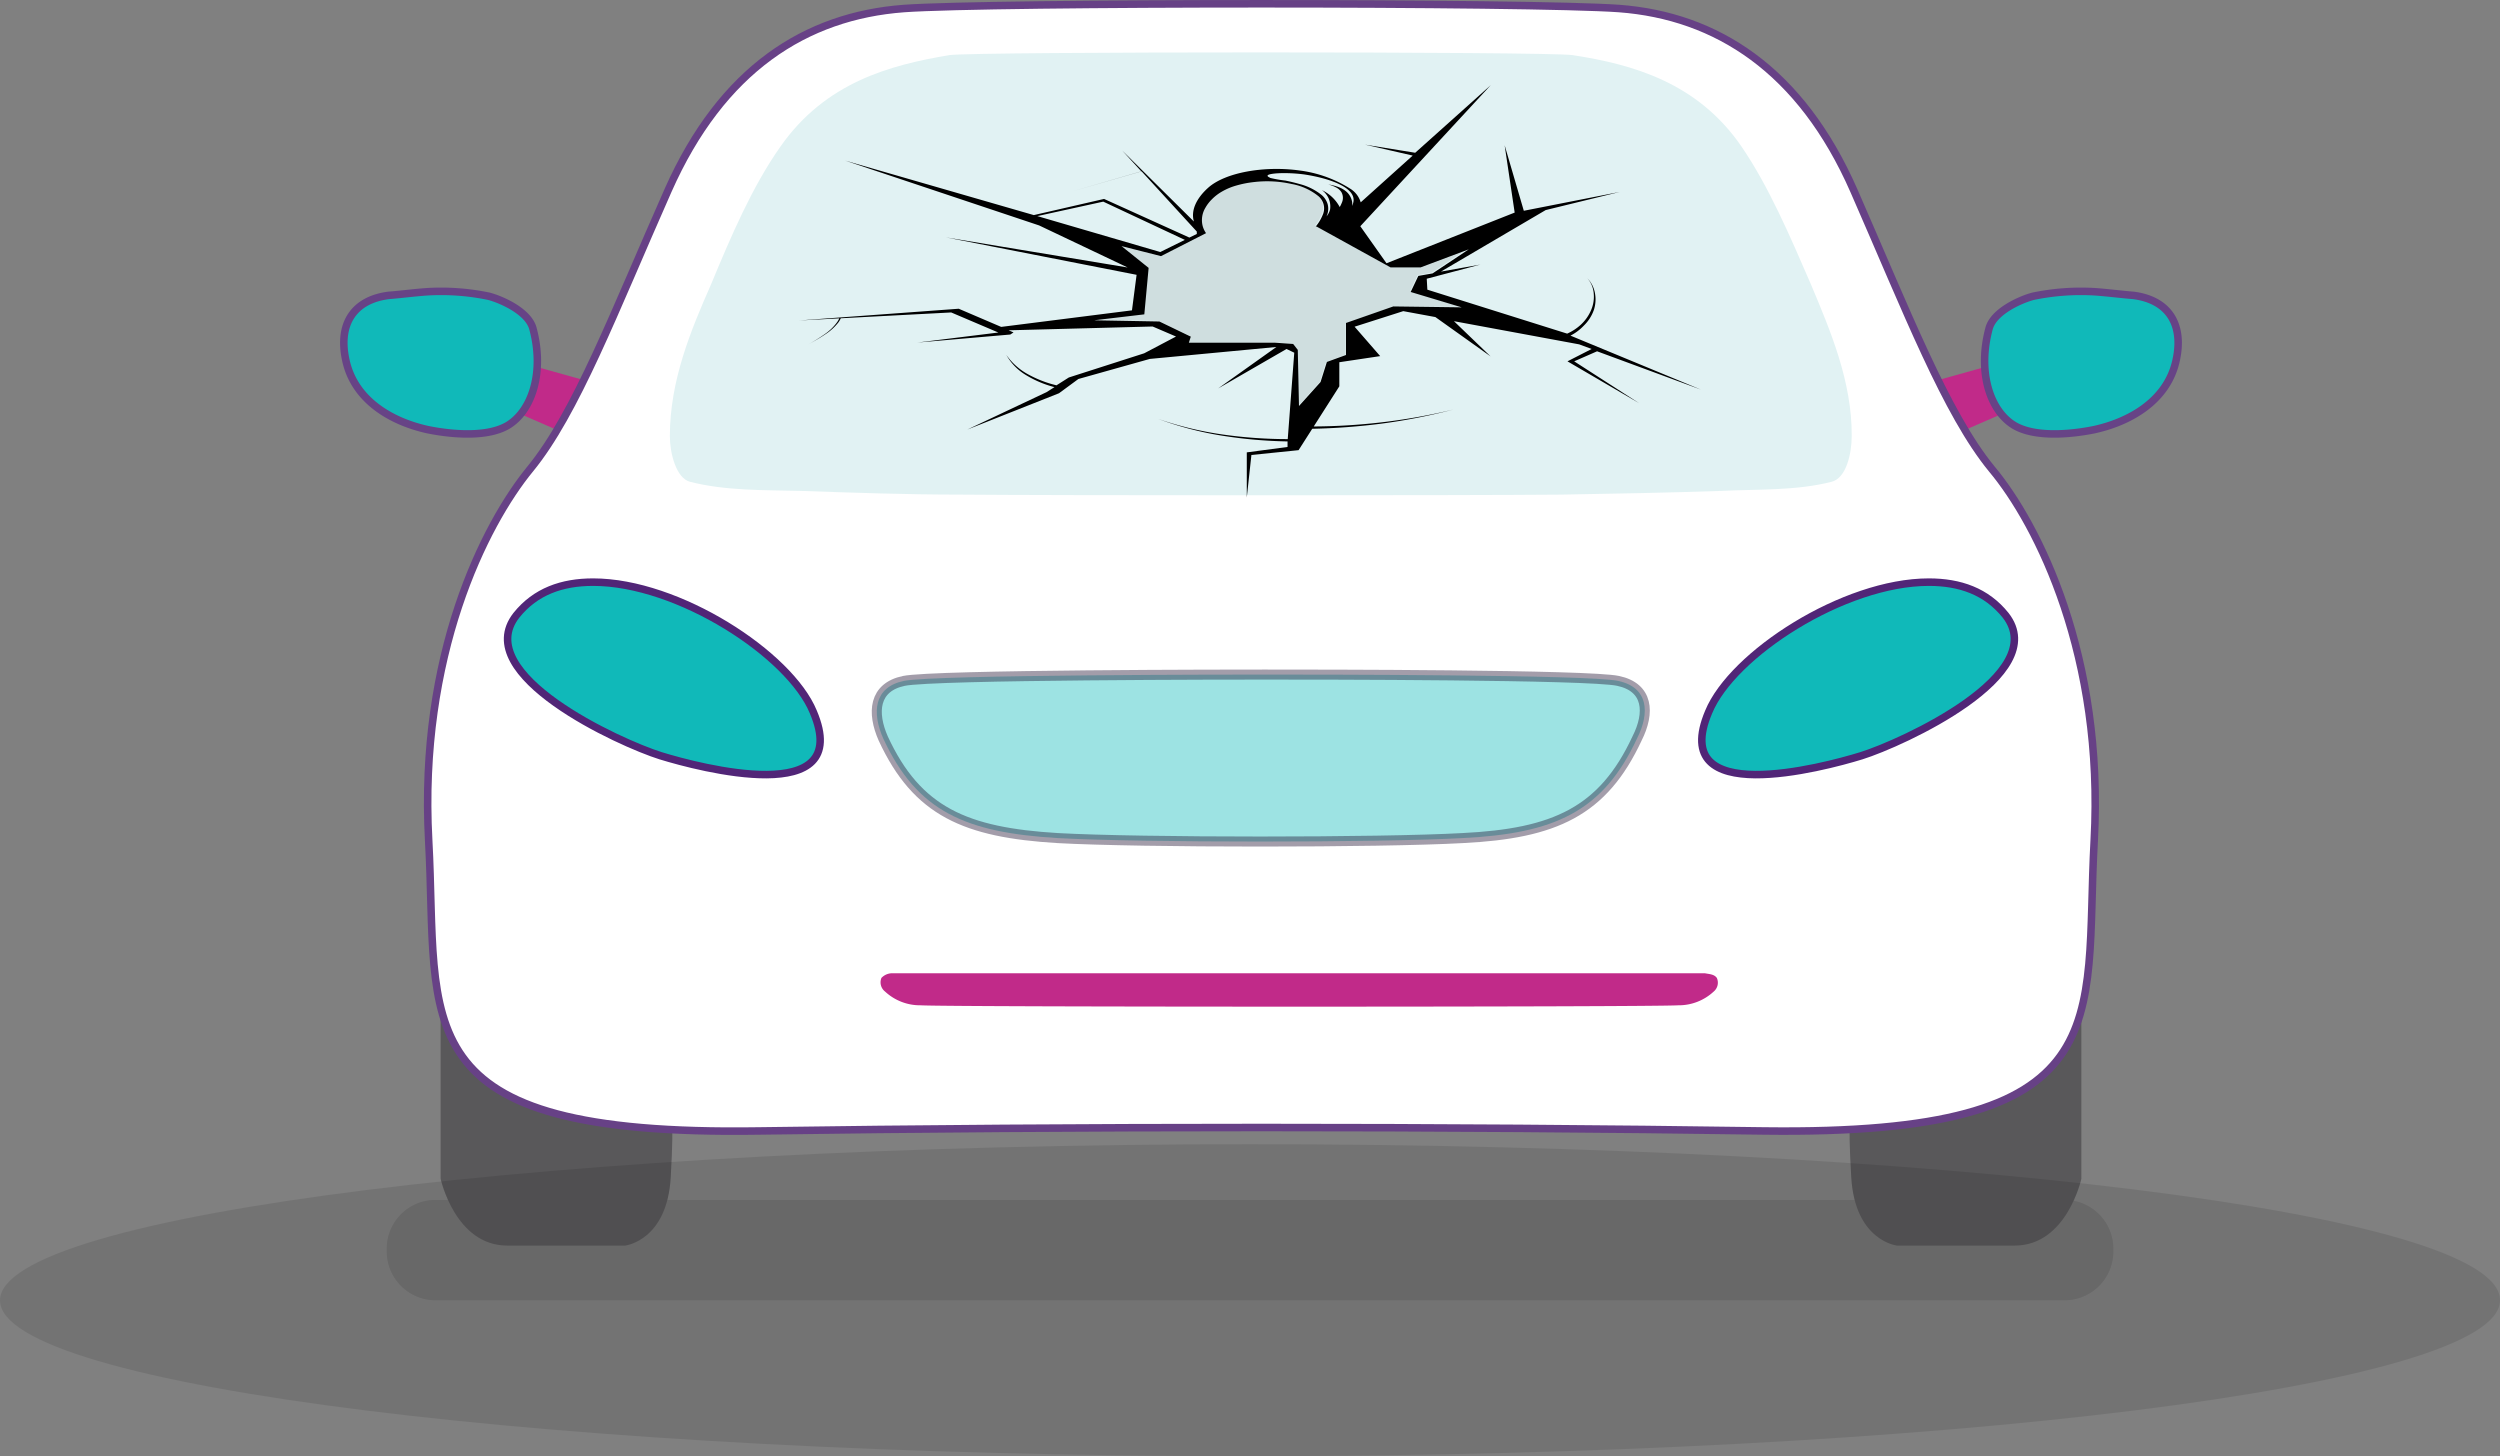 <svg xmlns="http://www.w3.org/2000/svg" viewBox="0 0 249.08 145.08"><rect x="0" y="0" width="249.08" height="145.08" fill="#808080" stroke="none"/><defs><style>.cls-1,.cls-6,.cls-9{isolation:isolate;}.cls-1,.cls-9{opacity:0.1;}.cls-2{fill:#c12a89;}.cls-3,.cls-6,.cls-7{fill:#10b9b9;stroke-miterlimit:10;}.cls-3{stroke:#674386;}.cls-3,.cls-5,.cls-7{stroke-width:0.75px;}.cls-4{fill:#59585a;}.cls-5{fill:#fff;stroke:#674186;stroke-linecap:round;stroke-linejoin:round;}.cls-6{stroke:#1f1130;opacity:0.41;}.cls-7{stroke:#512577;}.cls-8{fill:#e1f2f3;}.cls-10{fill-rule:evenodd;}.cls-11{fill:#1d1d1b;opacity:0.09;}</style></defs><g id="Layer_2" data-name="Layer 2"><g id="Layer_1-2" data-name="Layer 1"><path class="cls-1" d="M210.56,124.55a4.87,4.87,0,0,1-4.64,5H43.17a4.87,4.87,0,0,1-4.64-5h0a4.86,4.86,0,0,1,4.64-5H205.92a4.87,4.87,0,0,1,4.64,5Z"></path><polygon class="cls-2" points="194.99 43.18 200.64 40.72 199.18 36.17 192.35 38.08 194.99 43.18"></polygon><path class="cls-3" d="M208.74,29.07a23.34,23.34,0,0,0-6.19.45c-1.37.37-3.92,1.55-4.37,3.19-1.18,4.37.09,8.19,2.46,9.65,2.09,1.27,5.73.91,8,.45,3.73-.82,7.37-3,8.19-7,.73-3.46-.73-5.92-4.28-6.38C211.38,29.34,210,29.16,208.74,29.07Z"></path><path class="cls-4" d="M43.9,100.34v17.11s1.45,6.65,6.64,6.65H62.28s4.19-.46,4.55-6.83,0-6.37,0-6.37S48.9,98.16,43.9,100.34Z"></path><path class="cls-4" d="M207.37,100.34v17.11s-1.45,6.65-6.64,6.65H189s-4.19-.46-4.56-6.83,0-6.37,0-6.37S202.37,98.16,207.37,100.34Z"></path><polygon class="cls-2" points="56.28 43.18 50.63 40.72 52.09 36.17 58.92 38.08 56.28 43.18"></polygon><path class="cls-5" d="M198.45,46.73C193.9,41.18,190,31.07,184.71,19S171,1.58,161.32.85C152.58.22,98.78.22,90.05.85c-9.74.73-18.12,6-23.49,18.12S57.37,41.18,52.82,46.73s-11.11,18.57-10.11,37-2.91,29.49,32.86,28.95c31.22-.46,69-.46,100.22,0,35.77.45,31.86-10.65,32.86-28.95S203.09,52.28,198.45,46.73Z"></path><path class="cls-6" d="M161.22,67.84c-2.82-.63-29.94-.63-35.22-.63-2.28,0-32.95,0-35.95.63S86.86,71,88,73.58c3.37,7.28,8.19,9.37,17.39,9.92,8.19.46,32.13.46,40.32,0,9.19-.45,14-2.64,17.39-9.92C164.41,71,164.23,68.48,161.22,67.84Z"></path><path class="cls-7" d="M59.1,58c8.46,0,19.57,7.2,21.93,12.93,4.1,9.65-11.37,5.55-15.2,4.37-4.09-1.28-19-8.1-14.38-14C53.36,58.92,56,58,59.1,58Z"></path><path class="cls-3" d="M42.53,29.07a23.34,23.34,0,0,1,6.19.45c1.37.37,3.92,1.55,4.37,3.19,1.18,4.37-.09,8.19-2.46,9.65-2.09,1.27-5.73.91-8,.45-3.73-.82-7.37-3-8.19-7-.73-3.46.73-5.92,4.28-6.38C39.89,29.34,41.26,29.16,42.53,29.07Z"></path><path class="cls-8" d="M180.43,28.34c-2.09-4.82-4.19-9.74-6.92-13.74-4.37-6.37-10.83-8.19-16.84-9.11-2.36-.36-59.71-.36-62.07,0-6,1-12.38,2.74-16.84,9.11-2.82,4-4.92,8.92-6.92,13.74-2,4.55-4.1,9.56-4.1,15.11,0,1.73.64,4.19,2,4.55,3.55.91,7.37.82,11,.91,5.28.18,10.65.37,15.93.37,9.37.09,50.52.09,59.89,0,5.28-.09,10.65-.19,15.93-.37,3.64-.18,7.46,0,11-.91,1.46-.36,2-2.82,2-4.55C184.53,38,182.34,32.89,180.43,28.34Z"></path><path class="cls-2" d="M171.05,97.43c-.27-.37-.72-.37-1.18-.46H89a1.49,1.49,0,0,0-1.18.46,1.16,1.16,0,0,0,.36,1.36,5.12,5.12,0,0,0,3.55,1.37c2.64.18,72.82.18,75.46,0a5.12,5.12,0,0,0,3.55-1.37A1.15,1.15,0,0,0,171.05,97.43Z"></path><path class="cls-7" d="M192.17,58c-8.46,0-19.57,7.2-21.93,12.93-4.1,9.65,11.37,5.55,15.2,4.37,4.09-1.28,19-8.1,14.38-14C197.91,58.92,195.27,58,192.17,58Z"></path><g class="cls-9"><path class="cls-10" d="M249.08,129.56c0,8.56-55.7,15.52-124.54,15.52S0,138.12,0,129.56,55.71,114,124.54,114s124.54,6.85,124.54,15.53"></path></g><path class="cls-11" d="M131,22.51a4.41,4.41,0,0,0,.74-1.3,1.56,1.56,0,0,0-.48-1.72,5.82,5.82,0,0,0-2.68-1.22,11.37,11.37,0,0,0-3.74-.19,10.39,10.39,0,0,0-1.78.35,6.66,6.66,0,0,0-1.42.6,5.16,5.16,0,0,0-1,.77,3.91,3.91,0,0,0-.66.85,2.42,2.42,0,0,0-.27,1.79,2.33,2.33,0,0,0,.35.73l0,0s0,0,0,0h0l-4.49,2.29-3.93-1,2.69,2.17-.42,4.63-5,.59,6.5.12,3.14,1.51-.2.61,8.55,0,1.86.19.47.58.11,5.59,2.15-2.39.64-2,1.89-.69V32.22l4.73-1.65h6.75L140.49,29l.75-1.59,1.43-.26,3.6-2.4-4.79,1.8h-3l-7.38-4.07Z"></path><path d="M159.12,35l10.35,3.82-13-5.38a4.89,4.89,0,0,0,1.33-1,4,4,0,0,0,1-1.56,3.36,3.36,0,0,0,.12-1.6,2.87,2.87,0,0,0-.77-1.56,2.61,2.61,0,0,1,.64,1.56,3.35,3.35,0,0,1-.25,1.58,4.24,4.24,0,0,1-1.05,1.5,4.93,4.93,0,0,1-1.35.88l-13.93-4.38-.06-1.09,5.34-1.41-3.93.7L154,20.93l7.39-1.81L151.82,21l-1.91-6.53,1,6.71-12.77,5.05-2.61-3.69,13-14.06L141,15.22,136,14.41l4.75,1.09-5.18,4.66a2.4,2.4,0,0,0-1.06-1.37,12.35,12.35,0,0,0-5-1.8c-3.61-.5-7.45.21-9.13,1.71-1.23,1.1-1.74,2.31-1.43,3.37L111.81,15l1.9,2.07-6.88,2,6.91-2,5.5,6,0,.24-.74.36L110,19.82l-7,1.61L84.2,16l19.33,6.46,8.82,4.19-18.11-3,19,3.73-.46,3.54L99.75,32.57l-4.23-1.81-15.9,1.17,4-.21a2.32,2.32,0,0,1-.21.37,5,5,0,0,1-1.22,1.19,18.31,18.31,0,0,1-1.7,1.06c.62-.34,1.22-.68,1.76-1.05a5.32,5.32,0,0,0,1.29-1.18,2.73,2.73,0,0,0,.23-.4l11-.58,4.7,2-8.07,1,9.26-.8.32-.21-.49-.21,14.35-.38,2.33,1-3.17,1.67-7.51,2.41-1.23.78a11.28,11.28,0,0,1-3-1.19,6.35,6.35,0,0,1-2-1.84,5.44,5.44,0,0,0,1.8,1.91,10.42,10.42,0,0,0,3,1.3l-.79.5-7.9,3.73,9.14-3.62,1.93-1.42,7.12-2,12.61-1.19-5.8,4.13,6.81-3.93.77.37-.65,8.61a46.12,46.12,0,0,1-6.49-.46,34.58,34.58,0,0,1-6.41-1.55,33.45,33.45,0,0,0,6.32,1.66,46.64,46.64,0,0,0,6.56.58l0,.55-4.06.54v4.5l.46-4.24,4.7-.48,1.36-2.13a64.34,64.34,0,0,0,6.88-.51,58.67,58.67,0,0,0,7.19-1.41,59.59,59.59,0,0,1-7.26,1.29,61.07,61.07,0,0,1-6.66.4l2.55-4v-2.4l4.07-.61-2.55-2.93L139.81,31l3.2.59,5.5,3.92L144.86,32l12.48,2.31,1.24.46L156.17,36l7.14,4.17L156.84,36ZM127.8,17.25a15.18,15.18,0,0,1,2.14.13c2.59.39,5.12,1.32,4.91,2.69a1.91,1.91,0,0,1-.13.45,2.17,2.17,0,0,0,0-.36,1.73,1.73,0,0,0-.62-1.1,2.61,2.61,0,0,0-.76-.43,4.7,4.7,0,0,0-1-.25,3.5,3.5,0,0,1,.84.33,1.34,1.34,0,0,1,.47.44,1.15,1.15,0,0,1,.06,1,3.49,3.49,0,0,1-.23.48,3.91,3.91,0,0,0-1.78-1.69,2,2,0,0,1,.82,1.92,1.68,1.68,0,0,1-.36.7,1.82,1.82,0,0,0,.11-.3,1.76,1.76,0,0,0,0-.94,1.93,1.93,0,0,0-.59-.89,5.84,5.84,0,0,0-2.18-1.09c-.46-.13-.94-.25-1.44-.35a11.77,11.77,0,0,1-1.49-.26l-.2-.11C125.94,17.32,127.33,17.25,127.8,17.25Zm-24.45,4.28,6.57-1.44,8.13,3.81-2.45,1.21Zm35.47,9-4.72,1.65v3.19l-1.9.69-.63,2-2.15,2.39-.12-5.59-.46-.59L127,34.14l-8.55,0,.19-.6-3.13-1.51-6.5-.12,5-.59.43-4.63-2.7-2.17,3.93,1,4.49-2.29,0,0h0s.06,0,0,0l0,0a2.29,2.29,0,0,1-.34-.73,2.38,2.38,0,0,1,.27-1.79,3.85,3.85,0,0,1,.65-.85,4.62,4.62,0,0,1,1-.77,6.19,6.19,0,0,1,1.42-.6,10.27,10.27,0,0,1,1.77-.35,11.15,11.15,0,0,1,3.75.19,5.87,5.87,0,0,1,2.68,1.22,1.59,1.59,0,0,1,.48,1.72,4.45,4.45,0,0,1-.75,1.3h.08l7.37,4.07h3l4.8-1.8-3.61,2.4-1.42.25-.76,1.6,5.08,1.53Z"></path></g></g></svg>